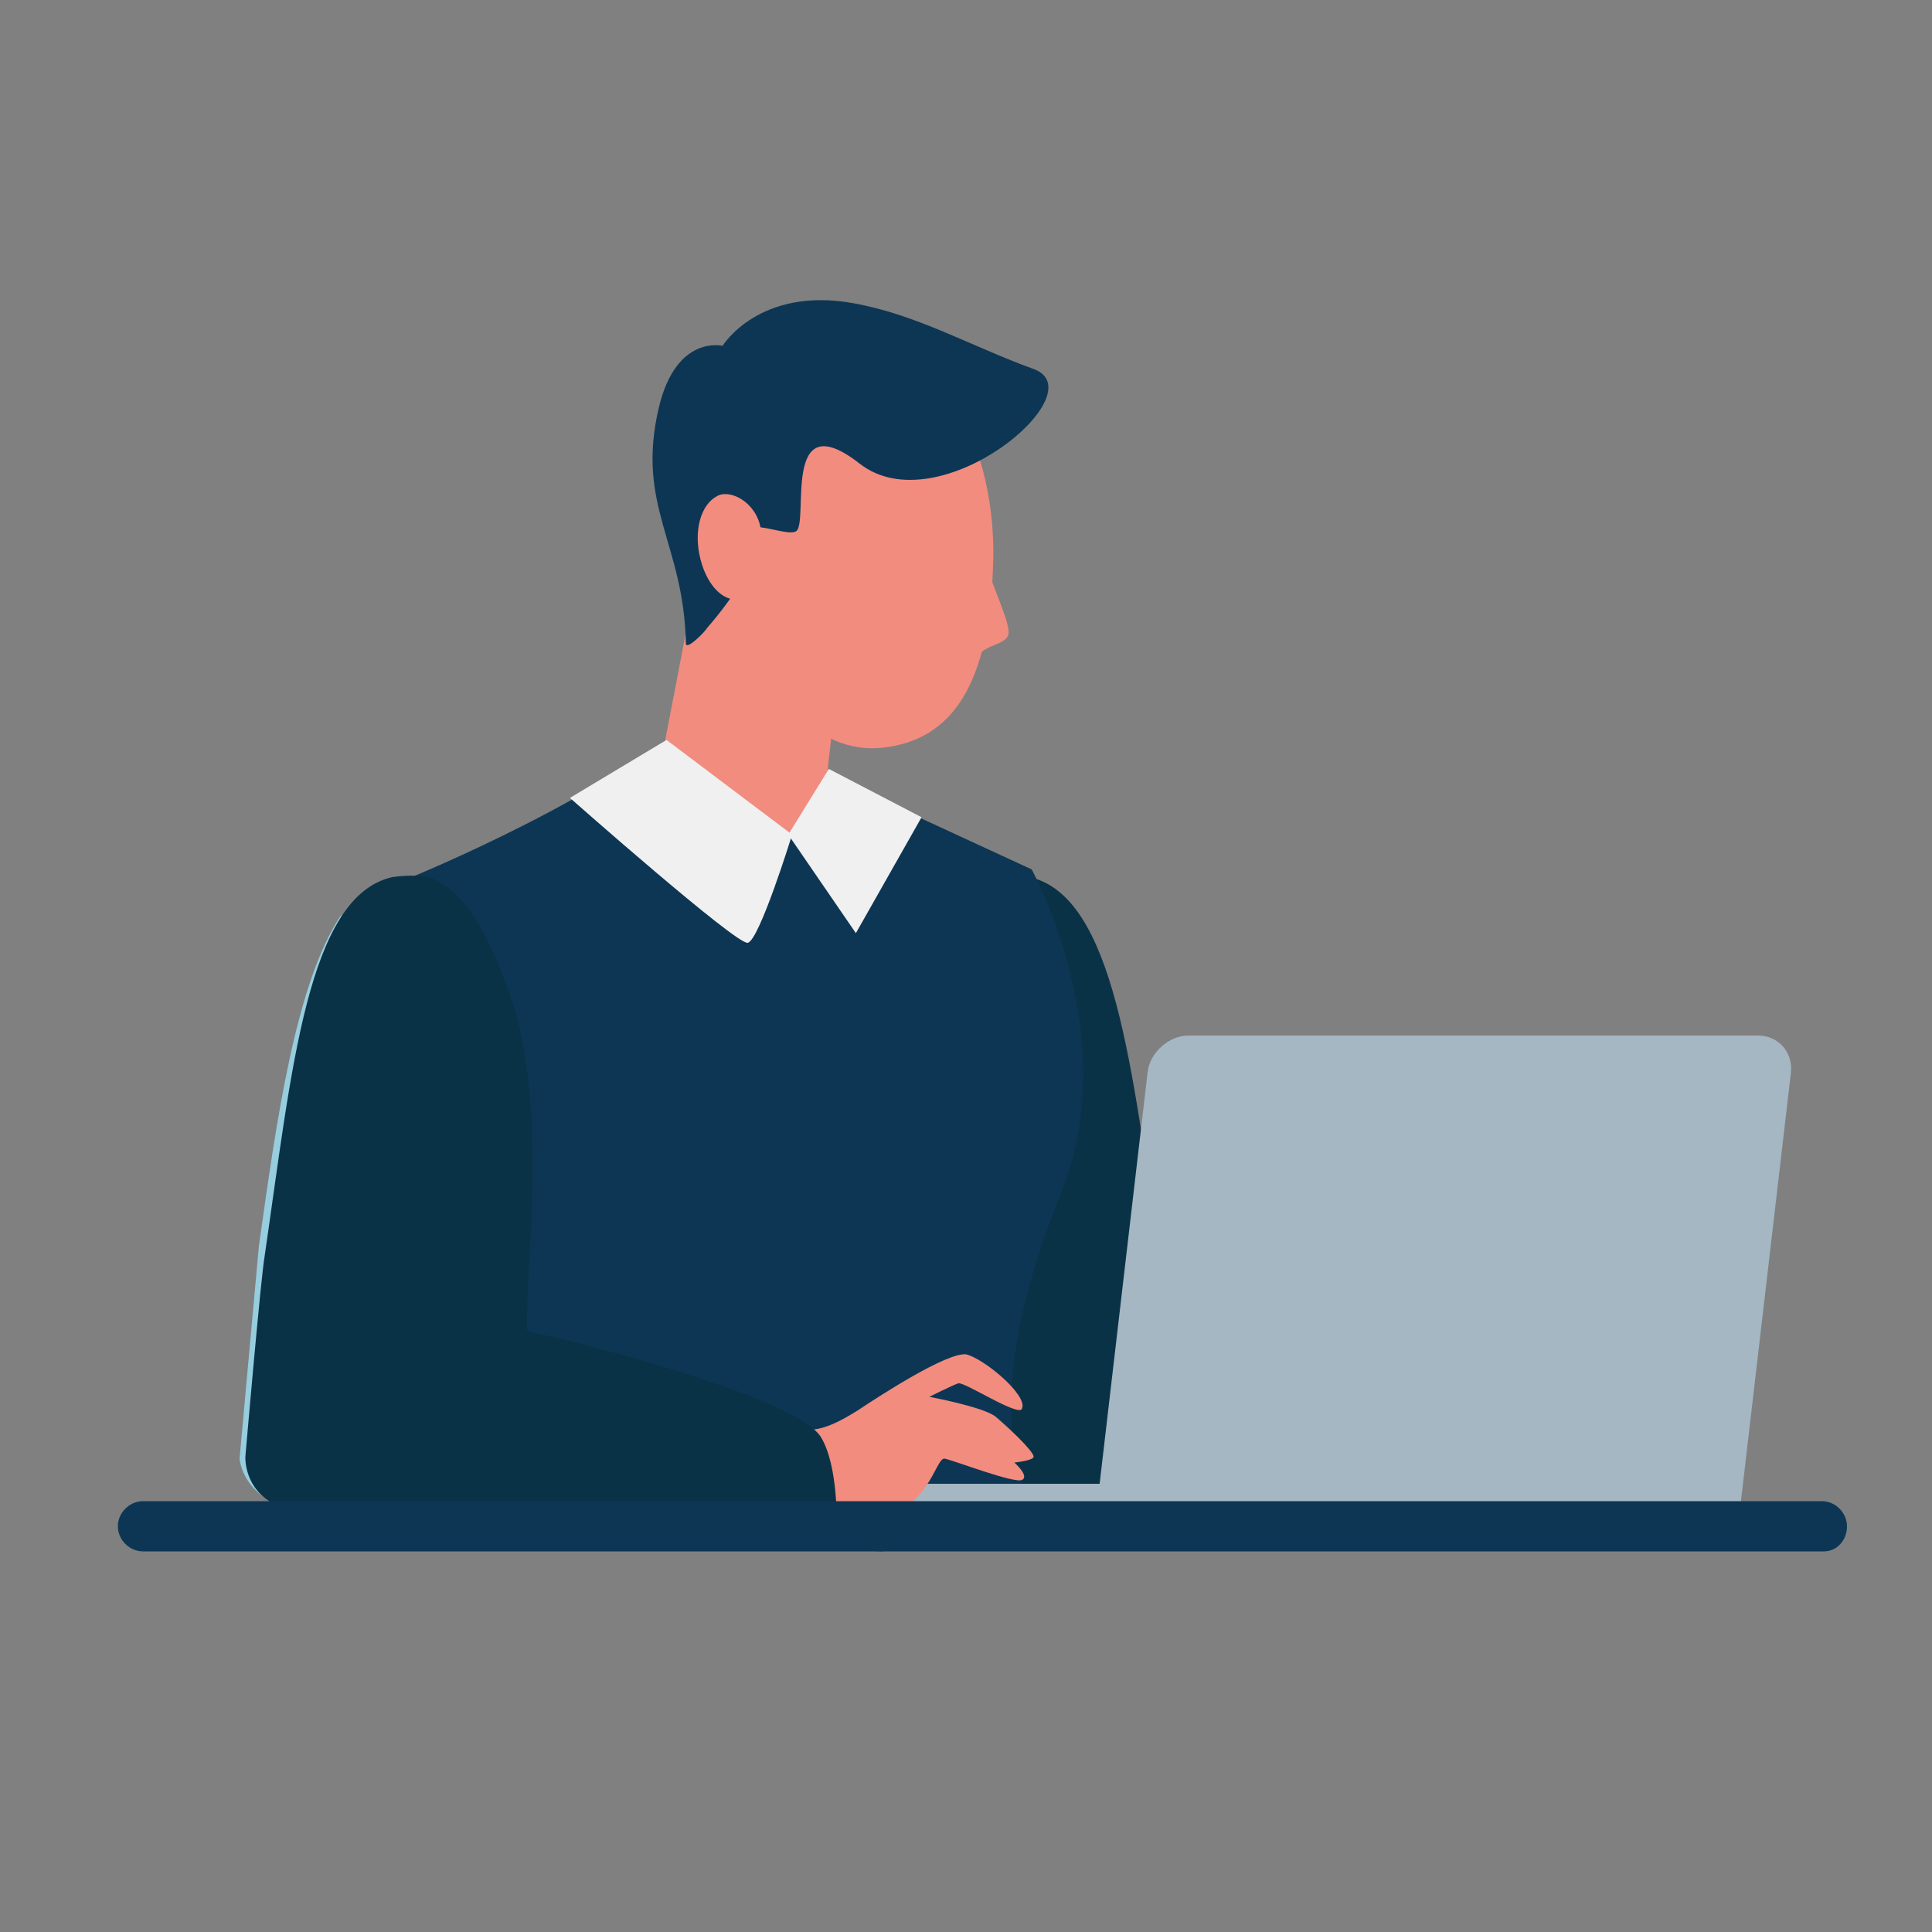 <?xml version="1.0" encoding="utf-8"?>
<!-- Generator: Adobe Illustrator 27.0.0, SVG Export Plug-In . SVG Version: 6.00 Build 0)  -->
<svg version="1.1" id="Calque_1" xmlns="http://www.w3.org/2000/svg" xmlns:xlink="http://www.w3.org/1999/xlink" x="0px" y="0px"
	 viewBox="0 0 100 100" style="enable-background:new 0 0 100 100;" xml:space="preserve">
<rect x="0" y="0" width="100" height="100" fill="#808080" stroke="none"/>
<style type="text/css">
	.st0{fill:none;}
	.st1{fill:#0A3247;}
	.st2{fill:#F18C7F;}
	.st3{fill:#0D3654;}
	.st4{fill:#2F5B9A;}
	.st5{fill:#96CEDF;}
	.st6{fill:#F0F0F0;}
	.st7{fill:#A4B7C3;}
	.st8{fill:#F8BFA3;}
</style>
<rect x="0.2" y="0.4" class="st0" width="99.3" height="99.1"/>
<g>
	<path class="st1" d="M53.3,45.4c4.4,1,5.3,10,6.7,19.5c0.2,1.1,1,10.4,1,10.4s0.1,1.7-1.6,2.5c-1.5,0.7-2,1.3-10.5,1.4
		C40.9,79.3,30.4,79,30.4,79s-0.1-3,0.7-4.5c1.2-2.2,14-5.4,15.2-5.6c0.2-2.4-1.2-11,0.7-16.8c1.3-4,2.6-6.1,4.4-6.7
		C52,45.3,52.6,45.2,53.3,45.4z"/>
	<path class="st2" d="M31,74.5c-4.7-2.2-6-1.6-7.1-2c-2.6-1-3.4-0.4-5.5,4.2c-0.4,0.9,0.6,1.1,1.6,1.2c1,0.1,2.4-1.8,2.8-2
		c0.4-0.2,1.5-0.2,1.5-0.2s-0.3,0-0.9,0.9c-0.6,1-1.2,1.3-0.5,1.4c0.8,0.1,1-1.2,2.5-0.8c1.4,0.4,1.1,1.8,4.8,1.7
		c3.5-0.1,6.1,0.2,6.2-2c0.1-2.1,0.4-3.1-1.5-3.7C33.4,72.8,31,74.5,31,74.5z"/>
	<path class="st3" d="M36.3,36.8c-4.7,4.4-15,8.6-15,8.6s-1.6,14.9-0.5,23.4c1.1,8.5,0.5,10.2,0.5,10.2L54,78.9
		c0,0-4.3-4.3,0.9-17.1c3.3-8.1-1.5-16.8-1.5-16.8l-13-6L36.3,36.8z"/>
	<path class="st4" d="M48.4,18.4c3.6,6.6,0.5,13.3,0.5,13c0.1-0.3-5.6-11.2-5.6-11.2L48.4,18.4z"/>
	<path class="st2" d="M37.1,24.4l-2.8,14.6c-0.1,0.4,0.1,0.8,0.3,1.1c1,1.1,2.5,3.3,5.2,3.8c0.5,0.1,1.2,0.1,1.7,0.1
		c0.5,0,1-0.5,1-1l1.5-13.8L37.1,24.4z"/>
	<path class="st2" d="M38.6,30.8c0.4,4.8,3.6,8.3,7.1,7.9c3.6-0.4,5.5-3.3,5.7-9.4c0.2-4.8-1.7-10.3-5.2-9.8
		C42.7,19.9,38.2,26.1,38.6,30.8z"/>
	<path class="st5" d="M38.6,79.1c-4,0.1-9.4,0.1-13.9,0.1c-8.4-0.1-9-0.6-10.5-1.4c-1.7-0.8-1.8-2.3-1.8-2.3s0.9-9.9,1-11
		c0.9-6.4,1.9-13.7,4.3-17.2c-2.2,6.5-2.6,11.9-2.6,14.3c0,1.2,0.1,2.8,0.4,3.9c0.4,1.3,1.4,2,2.9,1.6c3.1-0.8,6.9,0.9,6.9,0.9
		s-2.9-1-5.6-0.1c-2.7,0.9-8.3,7.1-2.2,9.4C19.4,78.2,30.7,78.8,38.6,79.1z"/>
	<path class="st3" d="M39.2,29.4c-0.5,0-1.1,1.4-2.6,3.1c-0.1,0.2-1.1,1.2-1.1,0.8c-0.1-5.2-2.6-7.1-1.4-12.2
		c0.9-3.8,3.3-3.2,3.3-3.2s1.9-3.1,6.8-2.2c3.3,0.6,6,2.2,9.3,3.4c3.3,1.2-4.9,8.1-9,4.9c-4.1-3.2-2.6,3.1-3.3,3.5
		c-0.7,0.4-3.8-1.6-4.5,1.6"/>
	<path class="st2" d="M36.2,28.7c0.3,1.5,1.2,2.5,2.1,2.3c0.9-0.2,1-1.4,1.1-3.1c0.1-1.5-1.2-2.5-2.1-2.3
		C36.4,25.9,35.9,27.2,36.2,28.7z"/>
	<g>
		<g>
			<g>
				<g>
					<g>
						<path class="st2" d="M50.9,26.4c0.1,0.9-0.1,1.6,0.1,2.6c0.2,1,1.3,3.2,1.2,3.8c-0.1,0.7-1.7,0.5-1.8,1.7"/>
					</g>
				</g>
			</g>
		</g>
	</g>
	<g>
		<path class="st3" d="M41.3,80.1l4.4,0.2c0,0,0-1.9-0.2-10.7c-0.2-8.8-2.7-20.7-2.7-20.7l1-3l-1.2-2.9l-2.2,0.2l-0.8,2.6
			c0,0,1.3,2.7,1.3,3.7c0,0.9,0.2,3.8,0.2,6.8c0,3.1,1.1,15.3,0.6,22.8"/>
		<polygon class="st6" points="42.9,39.8 40.8,43.2 44.3,48.3 47.7,42.3 		"/>
		<polygon class="st3" points="38.6,46.3 41.4,50 40.9,47.1 		"/>
		<path class="st6" d="M34.5,38.3l-5,3c0,0,8.6,7.6,9.2,7.5c0.6-0.1,2.3-5.6,2.3-5.6L34.5,38.3z"/>
	</g>
	<g>
		<path class="st7" d="M40.5,76.8h17.8v2.1H41.9c-0.7,0-1.3-0.6-1.3-1.3V76.8z"/>
		<path class="st7" d="M89,78.7H57.6c-0.5,0-0.9-0.4-0.8-0.9l2.6-22.3c0.1-1,1.1-1.9,2.1-1.9H91c1,0,1.8,0.8,1.7,1.9l-2.6,22.3
			C90,78.2,89.5,78.7,89,78.7"/>
	</g>
	<g>
		<path class="st8" d="M41.9,74c1,0.5,1.5,1.7,1,2.7c-0.5,1-1.7,1.5-2.7,1c-1-0.5-1.5-1.7-1-2.7C39.6,74,40.9,73.5,41.9,74"/>
		<path class="st2" d="M50,70.1C49,70,45.6,72.2,44.4,73c-0.8,0.5-1.7,1-2.5,1c-0.4,1.1-1,2.8-1.4,3.9c1.7,0.9,3.4,0.9,4.4,0.8
			c3.2-0.3,3.5-3.3,4-3.2c0.5,0.1,3.6,1.3,4,1.1c0.4-0.2-0.4-0.9-0.4-0.9s1-0.1,1-0.3c0-0.3-1.4-1.6-2-2.1c-0.7-0.5-3.4-1-3.4-1
			s1.2-0.6,1.5-0.7c0.3-0.1,3.2,1.8,3.3,1.3C53.2,72.2,50.9,70.3,50,70.1"/>
	</g>
	<path class="st1" d="M20.3,45.4c-4.4,1-5.2,10-6.6,19.6c-0.2,1.1-1,10.4-1,10.4s-0.1,1.7,1.6,2.5c1.5,0.7,2,1.3,10.5,1.3
		c8.1,0.1,18.5-0.3,18.5-0.3s0.1-3-0.8-4.5c-1.3-2.2-14-5.3-15.2-5.5c-0.2-2.4,1.1-11-0.7-16.8c-1.3-4-2.7-6.1-4.4-6.7
		C21.6,45.3,21,45.3,20.3,45.4z"/>
	<g>
		<line class="st7" x1="7.4" y1="79.1" x2="94.4" y2="79.1"/>
		<path class="st3" d="M94.4,80.3H7.4c-0.7,0-1.3-0.6-1.3-1.3s0.6-1.3,1.3-1.3h86.9c0.7,0,1.3,0.6,1.3,1.3S95.1,80.3,94.4,80.3z"/>
	</g>
</g>
</svg>
